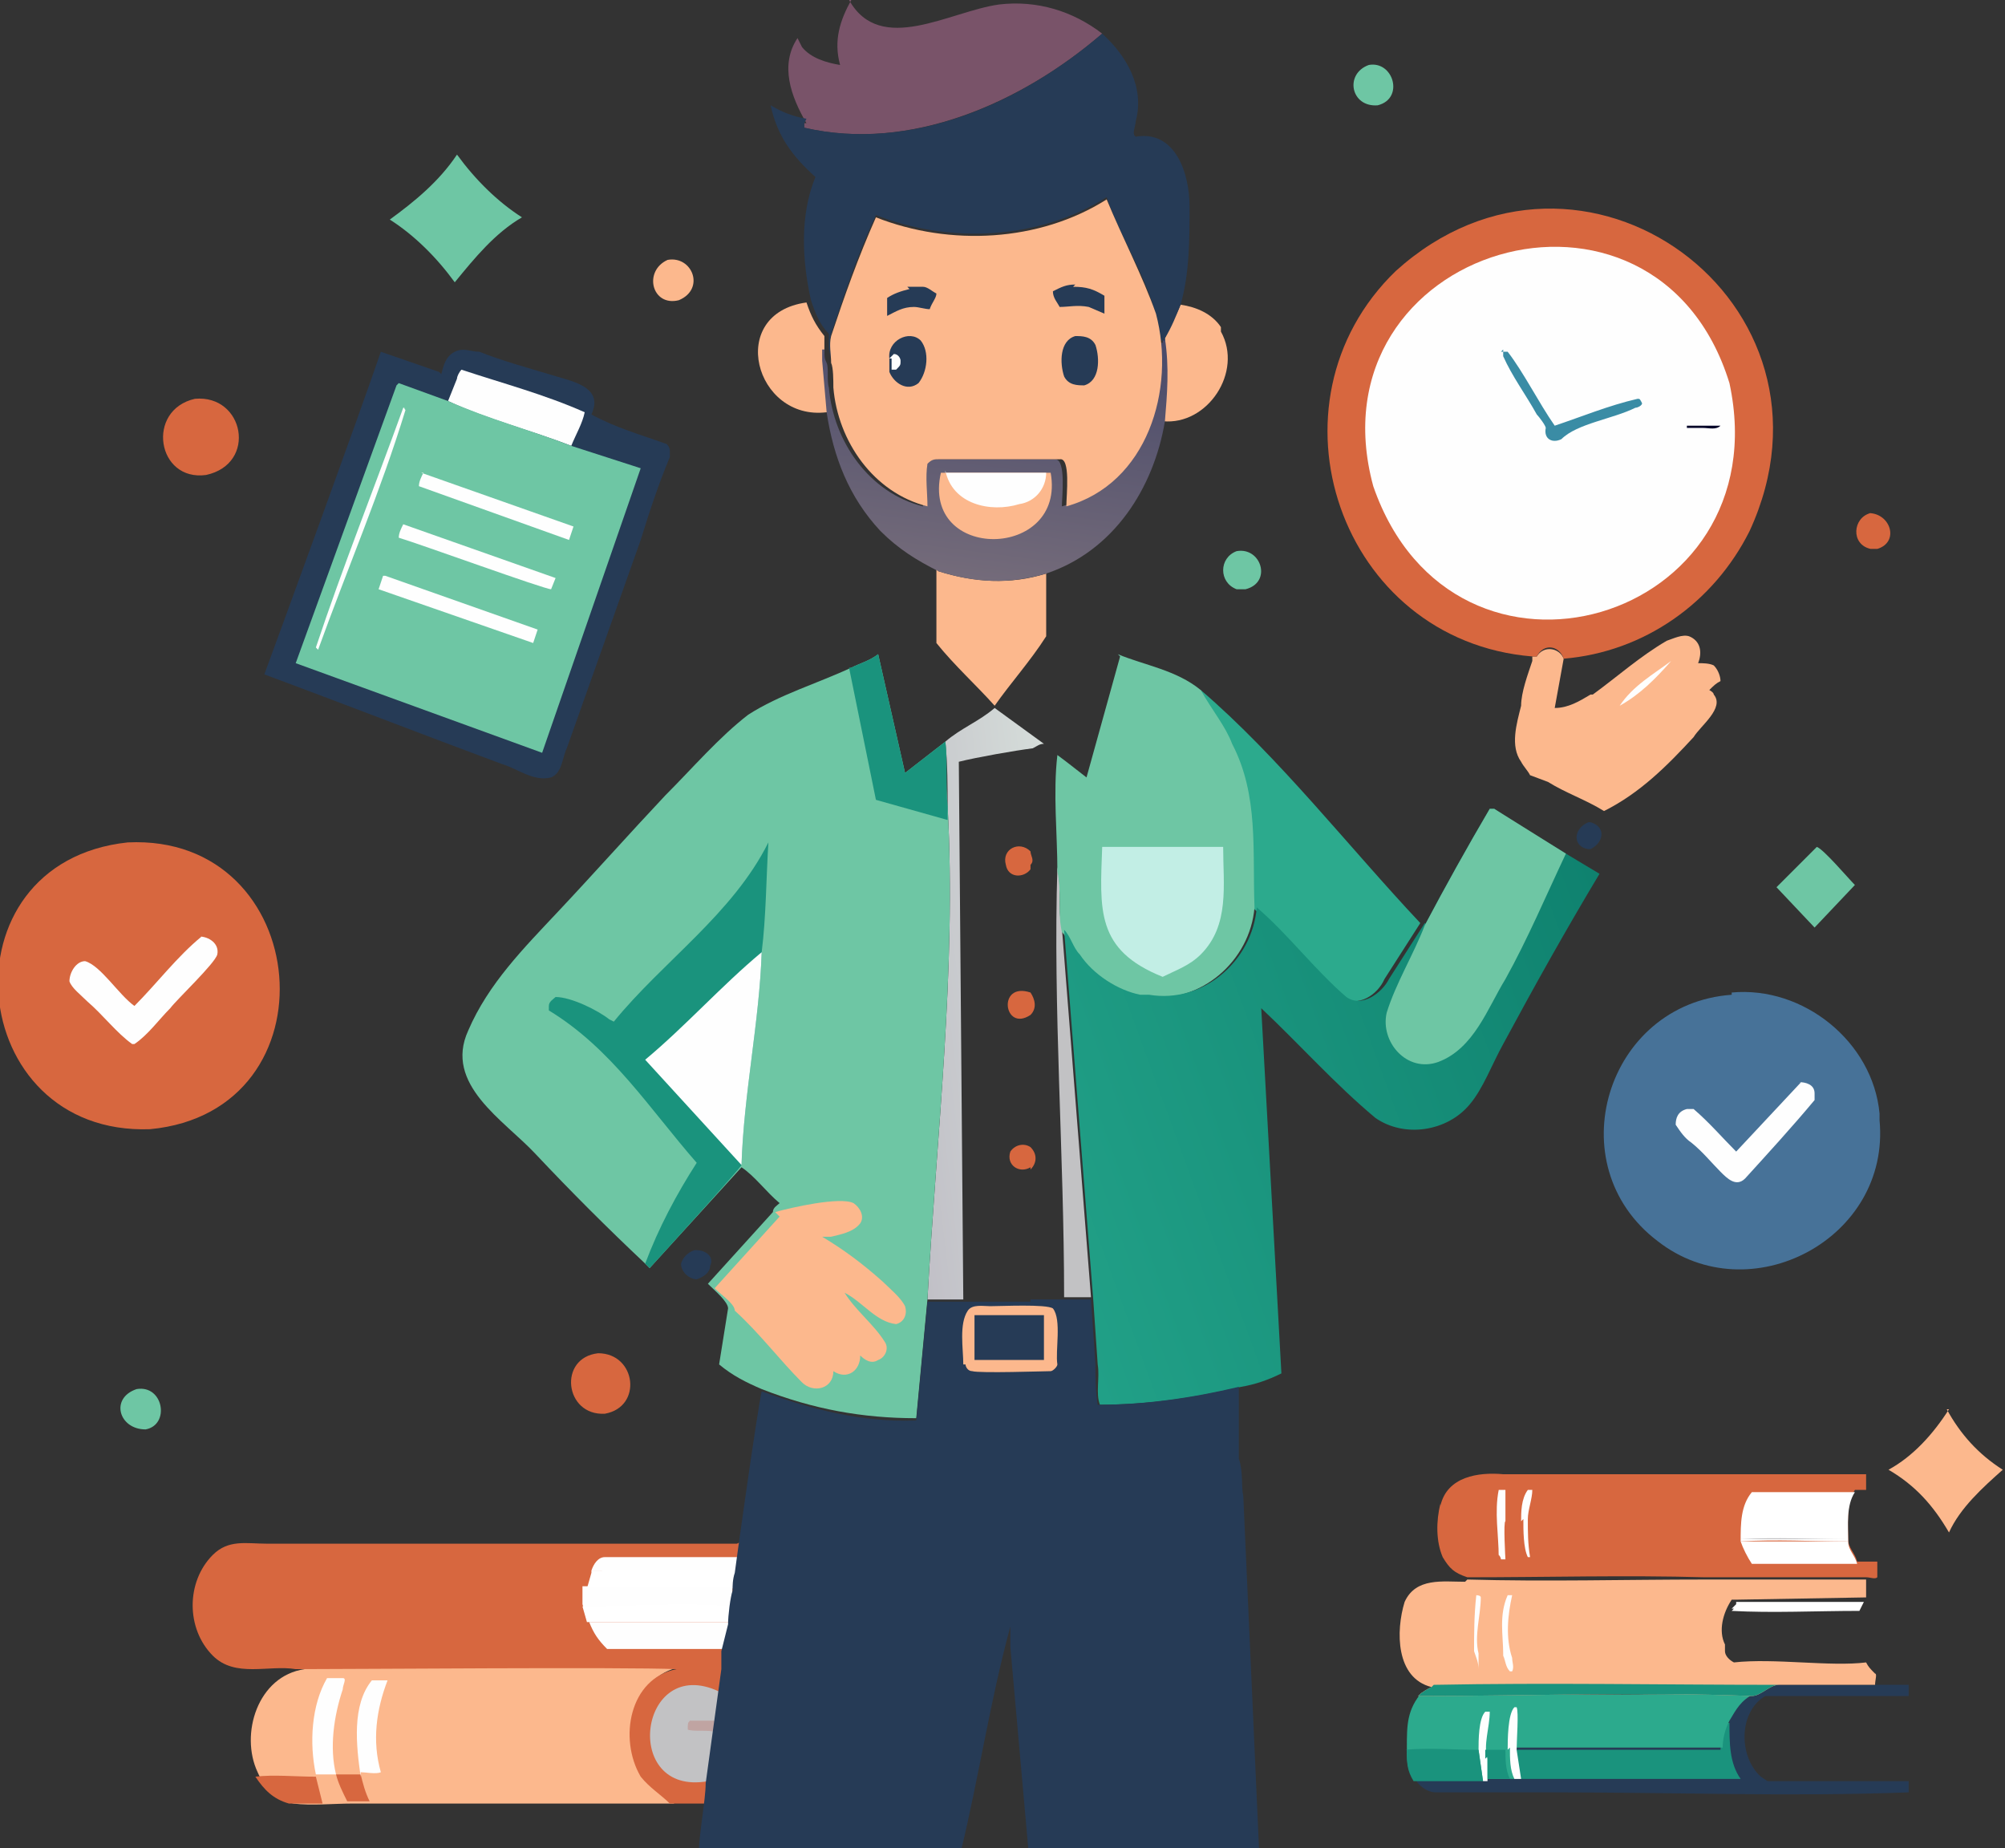 <?xml version="1.0" encoding="UTF-8"?><svg id="a" xmlns="http://www.w3.org/2000/svg" xmlns:xlink="http://www.w3.org/1999/xlink" viewBox="0 0 89.5 82.5"><rect x="0" y="0" width="89.5" height="82.5" fill="#333333" stroke="none"/><defs><style>.e{fill:#fefefe;}.e,.f,.g,.h,.i,.j,.k,.l,.m,.n,.o,.p,.q,.r,.s,.t,.u,.v{stroke-width:0px;}.f{fill:url(#c);}.g{fill:#c2c2c4;}.h{fill:#3a8ca5;}.i{fill:#020228;}.j{fill:#6ec6a4;}.k{fill:#c0a4a2;}.l{fill:#795369;}.m{fill:url(#b);}.n{fill:#fcb88d;}.o{fill:#fff;}.p{fill:url(#d);}.q{fill:#1a937d;}.r{fill:#d7673f;}.s{fill:#c2eee5;}.t{fill:#2caa8d;}.u{fill:#477298;}.v{fill:#263b56;}</style><linearGradient id="b" x1="40" y1="37.5" x2="47.7" y2="38.4" gradientTransform="translate(0 82.7) scale(1 -1)" gradientUnits="userSpaceOnUse"><stop offset="0" stop-color="#c1c0c7"/><stop offset="1" stop-color="#d5dcd9"/></linearGradient><linearGradient id="c" x1="44.7" y1="68.3" x2="43.2" y2="56.9" gradientTransform="translate(0 82.7) scale(1 -1)" gradientUnits="userSpaceOnUse"><stop offset="0" stop-color="#494a69"/><stop offset="1" stop-color="#746b7a"/></linearGradient><linearGradient id="d" x1="73" y1="38.9" x2="45.9" y2="29" gradientTransform="translate(0 82.7) scale(1 -1)" gradientUnits="userSpaceOnUse"><stop offset="0" stop-color="#0f826f"/><stop offset="1" stop-color="#21a087"/></linearGradient></defs><path class="v" d="M70.8,36.7h.2c.7.2.6.9,0,1.2h-.1c-.7-.1-.7-.9,0-1.2Z"/><path class="r" d="M46,52.1c-.5.3-1.1-.1-.9-.7.2-.3.6-.4.9-.2.3.3.3.7,0,1Z"/><path class="r" d="M46,45.3c-1.2.8-1.5-1.5,0-1,.2.3.3.7,0,1Z"/><path class="v" d="M31.1,55.8c.4,0,.8.3.6.7,0,.3-.3.5-.6.6-.3,0-.7-.3-.7-.7.1-.3.3-.5.6-.6Z"/><path class="r" d="M46,38.8c-.3.4-1,.4-1.1-.2-.2-.7.6-1.1,1.1-.6,0,.2.2.4,0,.6h0Z"/><path class="r" d="M83.4,22.9c1,0,1.4,1.3.4,1.6h-.3c-.9-.2-.8-1.4,0-1.6Z"/><path class="j" d="M55.2,24.6c1.1-.2,1.6,1.4.4,1.7h-.4c-.8-.3-.8-1.4,0-1.7Z"/><path class="o" d="M77.5,71.5h5.7s-.2.4-.2.4c-1.9,0-3.9.1-5.7,0,0,0,0,0,.1-.1,0,0,0,0-.1,0,0,0,.1-.1.2-.2h0Z"/><path class="j" d="M61.1,2.9c1.1-.2,1.6,1.5.4,1.8-1.2.1-1.5-1.4-.4-1.8Z"/><path class="n" d="M29.8,11.6c1.1-.2,1.7,1.3.5,1.8-1.2.3-1.6-1.3-.5-1.8Z"/><path class="j" d="M6.1,62c1.2-.2,1.5,1.6.4,1.8-1.2,0-1.6-1.4-.4-1.8Z"/><path class="r" d="M26.7,60.4c1.7,0,2,2.4.3,2.7-1.8.1-2.1-2.5-.3-2.7Z"/><path class="j" d="M81.1,37.8c.3.1,1.4,1.4,1.7,1.7l-1.8,1.9-1.7-1.8,1.8-1.8Z"/><path class="r" d="M8.7,17.8c2.2-.2,2.8,2.9.5,3.4-2.2.3-2.7-2.9-.5-3.4Z"/><path class="n" d="M36.9,18.4c-3.2.4-4.5-4.4-.9-4.9.2.6.4,1,.8,1.5,0,.2,0,.3,0,.5h0c0,.1,0,.7,0,.7l.2,2.3Z"/><path class="n" d="M52,15.1c.2-.5.5-1,.7-1.5.7.1,1.4.4,1.8,1v.2c1,1.8-.6,4.2-2.6,4,.2-1.3.3-2.5,0-3.7Z"/><path class="n" d="M86.9,62.9c.6,1.1,1.4,2,2.5,2.7-.9.8-1.9,1.7-2.4,2.8h0c-.7-1.2-1.5-2.1-2.7-2.8,1.1-.6,2-1.6,2.7-2.7Z"/><path class="g" d="M47.2,38.7c.2.9,0,1.8.2,2.7l1.3,16.5h-1.2s0,0,0,0c0-6.4-.5-12.9-.3-19.2Z"/><path class="j" d="M20.4,6.9c.8,1.1,1.8,2.1,2.9,2.8-1.2.7-2.1,1.8-3,2.9-.8-1.1-1.8-2.1-2.9-2.8,1.1-.8,2.2-1.7,3-2.9Z"/><path class="n" d="M41.9,25.5c1.6.5,3.2.6,4.8.1,0,.9,0,1.9,0,2.8-.7,1.1-1.6,2.1-2.3,3.1h0c-.8-.9-1.8-1.8-2.6-2.8v-3.3Z"/><path class="m" d="M44.4,31.6h0s2.2,1.6,2.2,1.6c-.2,0-.3.1-.5.2-.8.1-2.5.4-3.3.6l.2,24h-1.6c.4-7.3,1.3-14.7.9-22,0-.9,0-1.9-.1-2.9.7-.6,1.5-.9,2.2-1.5Z"/><path class="v" d="M79.5,75.2c1.4,0,2.9,0,4.3,0h1.4c0,.2,0,.4,0,.5-2.1,0-4.3,0-6.4,0-1.2.7-1.2,2.7-.2,3.6l.3.2c.9,0,5.3,0,6.3,0v.5c-5.2.2-10.5,0-15.8,0-1.8,0-3.6,0-5.3,0-.4,0-.8-.3-1-.7,1,0,2.1,0,3.1,0h.3c.3,0,.7,0,1,0h.3s-.2-1.3-.2-1.3h9.3c0-.5.2-.8.3-1.2.2-.6.5-1,1.1-1.2.4,0,.8-.4,1.2-.5Z"/><path class="q" d="M77.2,76.9c0,.9,0,1.8.5,2.5-3.3,0-6.7,0-10,0l-.2-1.3h9.3c0-.5.2-.8.3-1.2Z"/><path class="t" d="M63.4,75.6c5,.1,10,0,14.9,0-.6.3-.8.7-1.1,1.2-.2.4-.3.8-.3,1.2h-9.3c0,0,.2,1.4.2,1.4h-.3c-.3,0-.8,0-1,0h-.3c-1-.2-2.1-.2-3.1,0-.3-.5-.3-.8-.3-1.4,0-1,0-1.7.7-2.5Z"/><path class="e" d="M66,78.1c0-.4,0-1.4.3-1.7h.2c0,.7-.3,1.5-.1,2.1v1c.1,0-.2,0-.2,0l-.2-1.4Z"/><path class="e" d="M67.3,78.1c0-.4,0-1.6.3-1.9h.1c.1.2,0,1.5,0,1.9l.2,1.3h-.3c-.2-.4-.2-.9-.2-1.4Z"/><path class="q" d="M66.3,78.5v-.4c.3,0,.6,0,.9,0,0,.4,0,.9.2,1.3-.3,0-.8,0-1,0v-1Z"/><path class="q" d="M62.7,78.1c1.1-.1,2.2,0,3.3,0l.2,1.4c-1,0-2.1,0-3.1,0-.3-.5-.3-.8-.3-1.4Z"/><path class="n" d="M71.1,31c1.1-.8,2.1-1.7,3.3-2.4.3-.1.7-.3,1-.2.5.2.6.7.4,1.2h0c.2,0,.5,0,.7.1.2.2.3.5.3.7-.2.1-.3.2-.5.4,0,0,.2.1.2.2.5.6-.6,1.4-.9,1.9-1.2,1.3-2.4,2.5-4,3.3-.8-.5-1.7-.8-2.5-1.3l-.8-.3c-.1-.2-.3-.4-.4-.6-.5-.7-.2-1.7,0-2.5,0-.6.3-1.4.5-2,0,0,0,0,0-.2,0,0,.1,0,.2,0,.3-.5,1-.4,1.2.1l-.4,2.2c.6,0,1.1-.3,1.6-.6Z"/><path class="e" d="M74.6,29.5h0c-.7.8-1.4,1.5-2.3,2h0c.6-.9,1.5-1.4,2.3-2Z"/><path class="t" d="M53.6,30.8c3.5,3,6.6,7,9.8,10.4l-1.6,2.5c-.3.7-1.2,1.3-1.9.8-1.4-1.2-2.6-2.8-4-4h0c0-2.4.3-5-1-7.3-.3-.8-1-1.5-1.4-2.3h0Z"/><path class="l" d="M37.9,0c1.4,2.5,4.5.5,6.7.2,1.7-.2,3.3.3,4.6,1.3-3.6,3.1-8.6,5.3-13.3,4.2,0,0,0-.1,0-.2h.1c-.7-1.2-1.2-2.6-.4-3.8l.2.4c.4.5,1.1.7,1.7.8-.3-1.1,0-2,.5-2.9Z"/><path class="f" d="M52,15.1c.2,1.3.1,2.5,0,3.7-.5,3-2.3,5.8-5.3,6.8-1.7.5-3.2.4-4.8-.1-1-.5-1.8-1-2.6-1.8-1.4-1.5-2.1-3.3-2.4-5.3l-.2-2.3v-.5s0-.1,0-.1c0,.2,0,.4,0,.6v-.5s.1,0,.1,0h0c0,.3,0,.4.1.6.1.2,0,.8.1,1.1.2,2.4,1.8,4.7,4.2,5.3,0-.6,0-1.3,0-1.9.2-.1.2-.2.5-.2,1.8,0,3.6,0,5.4,0,.5,0,.3,1.7.3,2.1,3.2-.9,4.7-4.2,4.3-7.3,0,0,.1,0,.2,0h0s0-.1,0-.1Z"/><path class="n" d="M46.9,21.1c.7,3.9-5.8,4-4.9,0h.2s.5,0,.5,0h4.2Z"/><path class="e" d="M42.2,21.1h.5c1.3,0,2.6,0,4,0,0,.7-.5,1.3-1.2,1.4-1.3.4-3,0-3.3-1.5Z"/><path class="n" d="M65.5,70.5c3.5.1,7.1,0,10.6,0h7.2c0,.3,0,.5,0,.8h-.1c0,0-5.7.1-5.7.1h-.2c-.4.6-.6,1.4-.3,2h0c0,.1,0,.2,0,.3,0,.2.2.4.4.5,1.8-.2,4.3.2,5.9,0,.1.2.2.3.4.5.1,0,0,.3,0,.5h0c-1.4,0-2.9,0-4.3,0-.4,0-.8.5-1.2.5-5-.2-10,0-14.9,0,.2-.2.4-.3.6-.4-1.6-.4-1.6-2.5-1.2-3.8.5-1.1,1.7-.9,2.7-.9h0Z"/><path class="e" d="M65.8,73.8c0-.9,0-1.7.1-2.6h0c0,0,.2,0,.2.1,0,.8-.3,1.7-.1,2.5v.6c0,0,0,.1,0,.1h0c0-.3-.1-.5-.2-.8Z"/><path class="e" d="M67.1,73.8c0-.8-.2-1.7.2-2.6,0,0,0,0,.2,0h0c-.2.9-.3,1.9,0,2.8,0,.2.1.4,0,.6h-.1c-.2-.2-.2-.5-.3-.7Z"/><path class="q" d="M64,75.2c5.1-.1,10.3,0,15.4,0-.4,0-.8.5-1.2.5-5-.2-10,0-14.9,0,.2-.2.4-.3.6-.4Z"/><path class="r" d="M64.3,67.2c.3-1.3,1.7-1.5,2.8-1.4.9,0,1.7,0,2.6,0,4.4,0,9.2,0,13.6,0v.7s-.5,0-.5,0c-.4.6-.3,1.5-.3,2.2,0,.4.3.6.4,1h.9s0,.7,0,.7c-.1.1-.3,0-.5,0h-7.2c-3.5-.1-7.1,0-10.6,0-.6-.2-.8-.4-1.1-.9-.3-.7-.3-1.6-.1-2.4Z"/><path class="e" d="M67.9,67.9c0-.4,0-1,.3-1.4.1,0,.1,0,.2,0,0,.4-.2.9-.2,1.3,0,.6,0,1.1.1,1.7h0c0,0-.1,0-.1,0-.2-.4-.2-1.2-.2-1.7Z"/><path class="e" d="M66.9,69.5c0-1-.2-2,0-3,.1,0,.1,0,.3,0v1.4c-.1,0,0,1.7,0,1.7,0,0-.1,0-.2,0,0,0,0-.1-.1-.2Z"/><path class="o" d="M77.7,68.8c1.6,0,3.2,0,4.8,0,0,.4.3.6.4,1h-4.7c-.2-.3-.4-.7-.5-1Z"/><path class="o" d="M78.2,66.6h5.1s-.5,0-.5,0c-.4.6-.3,1.5-.3,2.2-1.6,0-3.2-.1-4.8,0h0c0-.8,0-1.6.5-2.2Z"/><path class="g" d="M77.7,68.7c1.4,0,3.5,0,4.8,0-1.6,0-3.2-.1-4.8,0h0Z"/><path class="j" d="M49.9,29.2c1.2.5,2.6.7,3.7,1.6h0c.5.9,1.1,1.6,1.4,2.4,1.2,2.3.9,4.8,1,7.3-.2,2.4-2.4,4.3-4.8,4h-.4c-1-.3-2.1-.9-2.7-1.8-.3-.3-.4-.8-.7-1.1-.2-.9,0-1.8-.2-2.7,0-1.7-.2-3.5,0-5.2l.4.3.9.7,1.5-5.4Z"/><path class="s" d="M49.2,37.8h5.4c0,1.7.3,3.5-1,4.8-.5.5-1.1.7-1.7,1-3-1.2-2.8-3-2.7-5.8Z"/><path class="n" d="M13.4,74.4c2.6,0,14.6,0,17,0h0c-2.2.4-2.6,3.2-1.6,4.9.3.5.8.8,1.3,1.2-1.4,0-13.4,0-14.4,0-.8,0-1.8.1-2.6,0-.8-.2-1.3-.7-1.6-1.4-.8-1.7,0-4.3,2.1-4.6h0Z"/><path class="r" d="M15,79.2c.3,0,.8,0,1.1,0,.1.4.2.8.4,1.2-.3,0-.7,0-1,0-.2-.4-.4-.8-.5-1.2Z"/><path class="r" d="M11.4,79.3c.8-.1,1.8,0,2.7,0l.3,1.2c-.5,0-1,0-1.5,0-.7-.2-1.1-.6-1.5-1.2Z"/><path class="e" d="M16.1,79.3c-.2-1.4-.4-3.2.5-4.3.2,0,.5,0,.7,0,0,0,0,0,0,0-.5,1.3-.7,2.7-.3,4.1-.2.1-.7,0-.9,0Z"/><path class="e" d="M14.1,79.2c-.3-1.4-.2-3.1.5-4.3.3,0,.4,0,.7,0,.2,0,0,.3,0,.5-.4,1.2-.6,2.6-.3,3.8-.3,0-.6,0-.9,0Z"/><path class="v" d="M35.9,5.5c0,0,0,.1,0,.2,4.8,1.1,9.7-1.1,13.3-4.2,1.1,1,1.9,2.4,1.5,3.9,0,.2-.2.6,0,.7,1.8-.3,2.4,1.7,2.4,3.1,0,1.5,0,3-.4,4.4-.2.5-.4,1-.7,1.5h0c0,0,0,.1,0,.1,0,0-.1,0-.2,0-.2-2.3-1.7-4.3-2.4-6.4-3,1.9-7,2.1-10.3.8-.8,1.7-1.4,3.5-2,5.3-.1.4,0,.8,0,1.2,0-.2-.1-.4-.1-.6h0s0,0,0,0v.5c0-.2,0-.4,0-.6,0-.2,0-.3,0-.5-.4-.4-.6-.9-.8-1.5-.4-1.8-.5-3.8.2-5.5-1-.9-1.7-1.8-2-3.2.5.3,1,.5,1.6.6Z"/><path class="u" d="M77.3,44.3c3.2-.3,6.3,2.2,6.6,5.4v.3c.5,5.3-5.8,8.6-9.9,5.4-4.5-3.4-2.3-10.6,3.3-11Z"/><path class="e" d="M80.3,48.3c.3,0,.7.1.7.5,0,.1,0,.2,0,.3-1,1.2-2.1,2.4-3.1,3.5-.4.4-.8,0-1.1-.3-.4-.4-.8-.9-1.3-1.3-.3-.2-.5-.5-.7-.8,0-.3.1-.6.5-.7,0,0,.2,0,.3,0,.7.6,1.3,1.3,1.9,1.9l2.9-3.1Z"/><path class="r" d="M5.7,37.6c8.3-.4,9.4,12,1,12.8h0c-8.3.3-9.4-11.9-1-12.8Z"/><path class="e" d="M8.9,41.8c.4,0,.9.3.8.8-.1.4-1.8,2-2.1,2.4-.5.5-1,1.2-1.6,1.6,0,0,0,0-.1,0-.7-.5-1.3-1.3-2-1.9-.3-.3-.7-.6-.8-.9,0-.4.3-.9.7-.9.7.2,1.5,1.5,2.2,2,1-1,1.9-2.2,3-3.1Z"/><path class="n" d="M39.1,9.7c3.3,1.3,7.3,1.1,10.3-.8.7,1.7,1.6,3.4,2.2,5.1.9,3.4-.4,7.6-4,8.6,0-.5.2-2.2-.3-2.1-1.8,0-3.6,0-5.4,0-.2,0-.3,0-.5.2-.1.6,0,1.3,0,1.9-2.4-.6-4-2.9-4.2-5.3,0-.3,0-.9-.1-1.1,0-.4-.1-.8,0-1.2.6-1.8,1.2-3.5,2-5.3Z"/><path class="v" d="M40.5,12.8c.2,0,.5,0,.7,0,.2,0,.4.2.6.3,0,.2-.2.4-.3.7-.2,0-.5-.1-.7-.1-.5,0-.8.2-1.2.4v-.8c.3-.2.6-.3,1-.4Z"/><path class="v" d="M47.9,12.8c.6,0,.9.1,1.4.4v.8s-.7-.3-.7-.3c-.5-.1-.9,0-1.3,0-.1-.2-.3-.4-.3-.7.4-.2.6-.3,1-.3Z"/><path class="v" d="M48,15c.3,0,.7,0,.9.4.2.6.2,1.6-.5,1.8-.3,0-.7,0-.9-.4-.2-.6-.2-1.6.5-1.8Z"/><path class="v" d="M39.7,16c-.1-.8.9-1.3,1.4-.8.4.5.3,1.4-.1,1.9-.5.4-1.1,0-1.3-.5h0c0,0,0-.6,0-.6Z"/><path class="e" d="M39.7,16l.2-.2c.2,0,.3.2.3.3,0,.2,0,.2-.2.4h-.2s0-.5,0-.5Z"/><path class="r" d="M33.1,68.8c0,.3-.1,1-.2,1.3,0,.3,0,.6-.1.8,0,.4-.1,1.2-.2,1.5l-.2,1.2v.8c-.3,1.5-.6,3.6-.8,5.1v1c-.1,0-.2,0-.2,0h-1.5c-.4-.4-.9-.7-1.3-1.2-1-1.7-.5-4.4,1.6-4.8h0c-2.3-.1-14.4,0-17,0-1.2-.2-2.7.4-3.7-.6-1.2-1.2-1.2-3.3,0-4.5.7-.7,1.5-.5,2.4-.5h1.8c5.9,0,13.3,0,19.2,0Z"/><path class="e" d="M26.4,70.1c.1-.3.3-.6.6-.6,2,0,4,0,6,0v.6c-2.2,0-4.4,0-6.6,0Z"/><path class="o" d="M26.4,70.1c2.2,0,4.3-.1,6.5,0,0,.3,0,.6-.1.8-2.2-.1-4.4,0-6.6,0l.2-.7Z"/><path class="e" d="M26.3,72.4h6.3s-.2,1.2-.2,1.2h-5.3c-.4-.4-.6-.7-.8-1.2Z"/><path class="e" d="M26.1,70.8c2.2,0,4.4,0,6.6,0,0,.4-.1,1.2-.2,1.5h-6.3s-.2-.7-.2-.7c0-.3,0-.6,0-.8Z"/><path class="o" d="M26.1,71.7c2.2,0,4.4-.2,6.5,0v.7c0,0-6.4,0-6.4,0l-.2-.7Z"/><path class="g" d="M31.6,79.5c-3.9.7-3.1-5.7.5-4-.1,1-.4,2.9-.5,4Z"/><path class="k" d="M31.9,77.3c-.3-.1-.9,0-1.2-.1h0c0-.3,0-.3.1-.4.4,0,.9,0,1.2,0v.4Z"/><path class="v" d="M19.7,16.7c.1-.4.2-.8.6-1,.4-.2.7,0,1.1,0,1,.4,2.1.7,3.1,1,.9.3,2.5.5,1.9,1.8h0c1.1.6,2.2.9,3.3,1.3.1,0,.2.2.2.3,0,0,0,.2,0,.3-.5,1.2-.9,2.4-1.3,3.7-1.1,3.1-2.2,6.2-3.3,9.3-.2.4-.2,1.1-.7,1.3-.8.2-1.5-.4-2.2-.6-3.5-1.3-7.1-2.7-10.6-4,1.1-3,4.1-11.2,5.2-14.4l2.6.9Z"/><path class="e" d="M20.4,16.9c0-.1.1-.3.2-.4,1.8.6,3.7,1.1,5.5,1.9-.1.5-.4,1-.6,1.5h0c-1.8-.7-3.8-1.2-5.5-2l.4-1Z"/><path class="j" d="M17.8,17.1l2.2.8c1.8.8,3.7,1.3,5.5,2h0s3.1,1,3.1,1l-4.4,12.7-11-4,4.5-12.4Z"/><path class="e" d="M18,18.2c.1,0,0,0,.1.1-1.1,3.6-2.6,7.1-3.9,10.7,0,0,0,0-.1-.1,1.2-3.6,2.6-7.1,3.9-10.7Z"/><path class="e" d="M18,23.4l6.8,2.4-.2.5c-.3,0-5.8-2-6.8-2.3,0-.2.1-.4.2-.6Z"/><path class="e" d="M17.2,25.7l6.8,2.4-.2.6-6.9-2.4.2-.6Z"/><path class="e" d="M18.8,21.1l6.8,2.4-.2.6-6.7-2.4c0-.2.1-.4.2-.6Z"/><path class="p" d="M63.6,41.3c.9-1.7,1.9-3.5,2.9-5.2h.2c1,.7,3.7,2.3,4.7,2.9-1.5,2.5-2.9,5-4.3,7.6-.5.9-.9,2-1.5,2.7-1,1.2-2.9,1.5-4.2.6-1.8-1.5-3.4-3.3-5.1-4.9l.9,16.3c-.6.3-1.2.5-1.8.6-2.1.5-4.2.8-6.3.8-.2-.5,0-1.2-.1-1.8l-.2-2.9h-1.2s1.2,0,1.2,0l-1.3-16.5c.3.3.4.8.7,1.1.6.9,1.7,1.6,2.7,1.8h.4c2.4.4,4.6-1.5,4.8-3.9h0c1.4,1.2,2.6,2.8,4,4,.7.5,1.6-.2,1.9-.8l1.6-2.5.2.2Z"/><path class="j" d="M63.6,41.3c.9-1.7,1.9-3.5,2.9-5.2h.2c0,0,3.2,2,3.2,2-.9,1.9-1.7,3.8-2.7,5.6-.8,1.3-1.4,3.1-3,3.7-1.4.5-2.6-.9-2.3-2.2.4-1.3,1.2-2.6,1.7-3.9Z"/><path class="r" d="M62.3,12.1c8.3-7.5,20.5,1.4,15.8,11.6-1.6,3.2-4.7,5.4-8.3,5.7-.2-.6-.9-.7-1.2-.1,0,0,0,0-.2,0-8.6-.7-12.2-11.3-6.1-17.2Z"/><path class="e" d="M61.3,21.7c-2.9-10.7,12.6-15.3,15.9-4.6,2.3,10.7-12.3,15-15.9,4.6Z"/><path class="i" d="M75.3,19c.3,0,1.3,0,1.5,0-.2.2-.5.1-.8.1-.2,0-.6,0-.7,0v-.2Z"/><path class="h" d="M67,15.7h.3c.7.9,1.4,2.3,2.1,3.3,1.2-.4,2.4-.9,3.7-1.2.1,0,.1,0,.2.2,0,.1-.2.2-.3.2-1,.5-2.6.7-3.3,1.4h0c-.4.2-.8,0-.7-.5,0-.1-.3-.5-.4-.6-.5-.9-1.1-1.7-1.5-2.6,0,0,0-.2,0-.3Z"/><path class="j" d="M38,29.8c.4-.2.8-.3,1.2-.6l1.2,5.3,1.8-1.4c.1.9,0,1.9.1,2.9.4,7.3-.5,14.7-.9,22l-.5,5.3c-2.4,0-4.6-.4-6.9-1.3-.7-.3-1.3-.6-1.9-1.1l.4-2.5c0-.3-.6-.8-.9-1.1l2.9-3.2c0-.2.2-.3.3-.4-.6-.5-1.1-1.2-1.7-1.6l-4.1,4.5-.2-.2c-1.7-1.6-3.3-3.2-4.9-4.9-1.4-1.5-4.1-3.1-3-5.5.9-2.1,2.5-3.7,4-5.3,1.6-1.7,3.2-3.5,4.8-5.2,1.2-1.2,2.4-2.6,3.7-3.6,1.4-.9,3.1-1.4,4.6-2.1Z"/><path class="q" d="M38,29.8c.4-.2.8-.3,1.2-.6l1.2,5.3,1.8-1.4c.1.9,0,1.9.1,2.9v.6s-3.2-.9-3.2-.9l-1.2-5.9Z"/><path class="n" d="M34.6,54.1c.7-.2,2.9-.7,3.5-.4.3.2.5.6.3.9-.3.4-.9.5-1.3.6h-.4c1,.6,1.8,1.2,2.7,2,.3.3.8.7,1,1.1.1.3,0,.7-.4.8-.9-.1-1.5-1-2.3-1.4.5.8,1.3,1.4,1.8,2.2.2.3,0,.7-.3.8-.3.2-.6,0-.8-.2h0c0,.7-.6,1.1-1.2.7h0c0,.8-.9,1-1.4.5-1-1-1.9-2.2-3-3.2h0c0-.3-.6-.7-.9-1l2.9-3.2Z"/><path class="q" d="M27.4,45.6c2.2-2.7,5.3-4.8,6.9-8-.1,1.6-.1,3.3-.3,4.9-.1,3.1-.8,6.3-.9,9.5h0c0,.1-4.1,4.6-4.1,4.6l-.2-.2c.6-1.6,1.4-3.1,2.3-4.5-2.1-2.4-3.8-5.1-6.6-6.8v-.2c0-.2.2-.3.3-.4.7,0,1.9.6,2.4,1Z"/><path class="e" d="M34,42.5c-.1,3.1-.8,6.3-.9,9.5l-4.3-4.7c1.8-1.5,3.4-3.3,5.2-4.8Z"/><path class="v" d="M46,58h1.5s0,0,0,0h1.2s.2,2.9.2,2.9c0,.6,0,1.2.1,1.8,2.1,0,4.2-.3,6.3-.8v3.2c.2.6.1,1.2.2,1.7l.7,15.7h-10.3s-.8-9-.8-9v-.9c-.9,3.3-1.4,6.7-2.2,10-2.2,0-9.6,0-11.7,0,0-.7.3-2.3.3-3,.2-1.5.5-3.6.7-5.1v-.8c0,0,.3-1.2.3-1.2,0-.4.1-1.2.2-1.5,0-.2,0-.5.1-.8.1-.8,1-7.2,1.2-8.1,2.2.8,4.5,1.4,6.9,1.3l.5-5.3c1.4,0,3.2,0,4.6,0Z"/><path class="n" d="M43,60.9c0-.7-.2-1.8.2-2.4.2-.3.7-.2,1-.2.5,0,2.5-.1,2.8.1.4.5.1,1.9.2,2.5,0,.1-.2.3-.3.3-.2,0-3.2.1-3.5,0-.2,0-.3-.2-.3-.3Z"/><path class="v" d="M43.5,58.7h3.1s0,2,0,2h-3.1s0-2,0-2Z"/></svg>